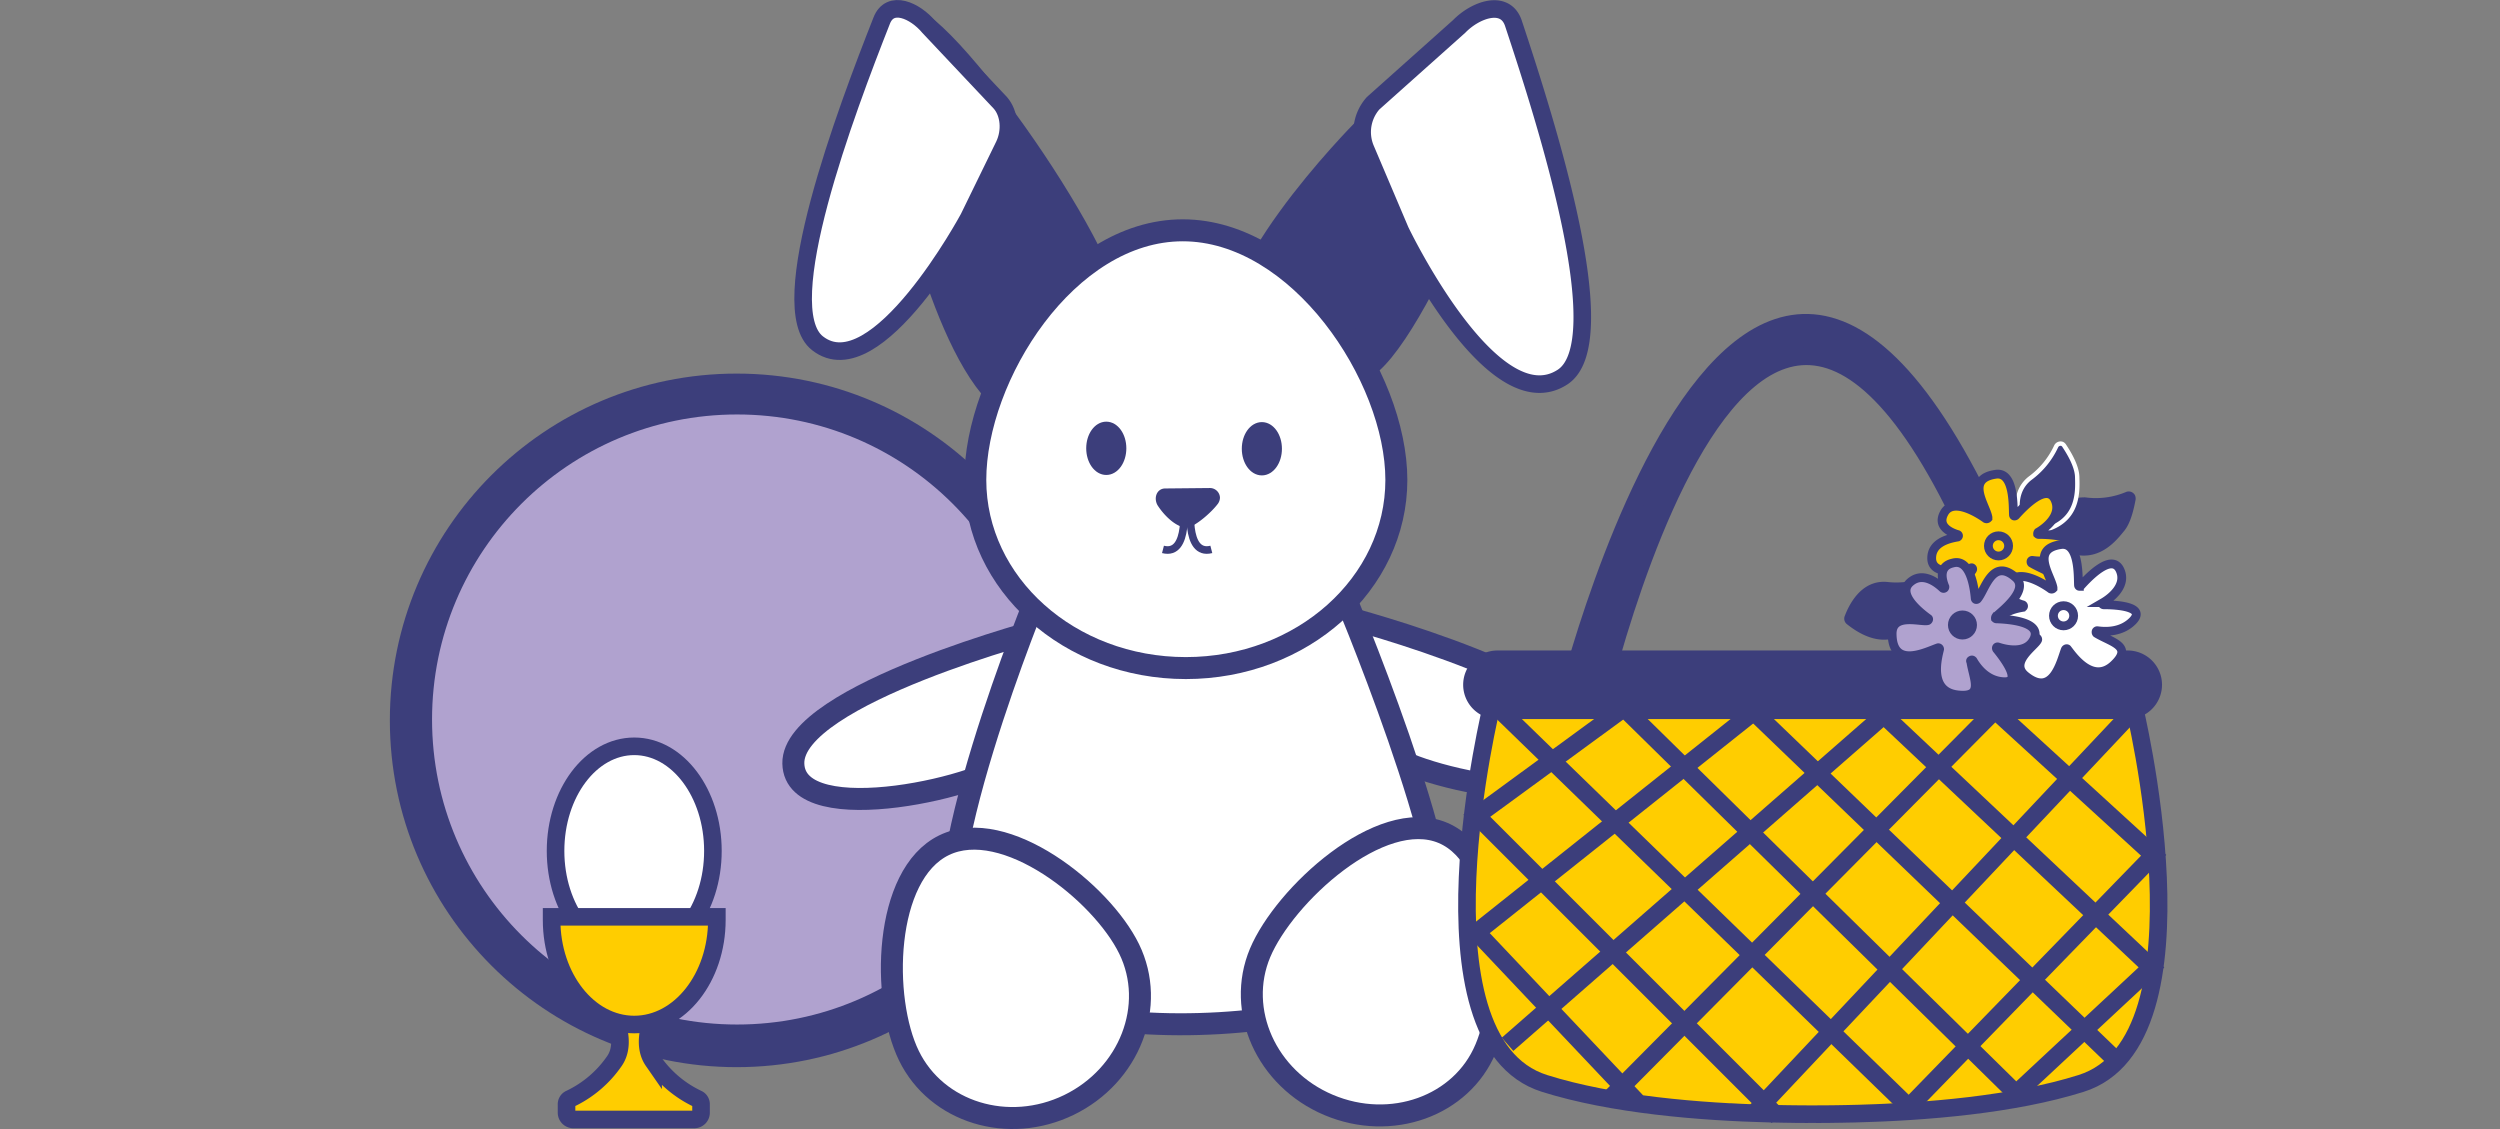 <svg xmlns="http://www.w3.org/2000/svg" viewBox="0 0 568.8 256.87"><rect x="0" y="0" width="568.8" height="256.87" fill="#808080" stroke="none"/><defs><style>.cls-1,.cls-12,.cls-14,.cls-8{fill:none;}.cls-10,.cls-17,.cls-2,.cls-4,.cls-6,.cls-9{fill:#3c3e7b;}.cls-11,.cls-12,.cls-13,.cls-14,.cls-15,.cls-16,.cls-17,.cls-2,.cls-3,.cls-4,.cls-5,.cls-6,.cls-7,.cls-8,.cls-9{stroke:#3c3e7b;}.cls-10,.cls-11,.cls-12,.cls-13,.cls-14,.cls-15,.cls-16,.cls-17,.cls-2,.cls-3,.cls-4,.cls-5,.cls-6,.cls-7,.cls-8,.cls-9{stroke-miterlimit:10;}.cls-11,.cls-12,.cls-2,.cls-7{stroke-width:4px;}.cls-16,.cls-3{fill:#b0a2cf;}.cls-4,.cls-5{stroke-width:5px;}.cls-15,.cls-5,.cls-7{fill:#fff;}.cls-6,.cls-8{stroke-width:1.73px;}.cls-10{stroke:#fff;}.cls-11,.cls-13{fill:#ffcd00;}.cls-13,.cls-14,.cls-15,.cls-16,.cls-17{stroke-width:2px;}</style></defs><g id="Слой_2" data-name="Слой 2"><g id="Слой_1-2" data-name="Слой 1"><g id="Слой_2-2" data-name="Слой 2"><g id="Слой_1-2-2" data-name="Слой 1-2"><rect class="cls-1" x="2" y="0.4" width="564.8" height="255"/><circle class="cls-2" cx="167.6" cy="163.9" r="76.9"/><circle class="cls-3" cx="167.7" cy="163.7" r="69.9"/><path class="cls-4" d="M253.1,71.1C250.3,53,208-5.7,203.7,4.6S207.5,44,207.5,44s11.1,50.5,28.1,50.2S253.1,71.1,253.1,71.1Z"/><path class="cls-4" d="M312,82.6C325.7,70.5,352.1,3.1,341.1,5s-31,24.6-31,24.6-36.4,36.7-26.9,50.8S312,82.6,312,82.6Z"/><path class="cls-5" d="M238.4,142.8s-58.2,15.2-57.9,30.9,45.9,4.7,49.5-1.1S238.4,142.8,238.4,142.8Z"/><path class="cls-5" d="M306.1,140.4s58.2,15.2,57.9,30.9-45.9,4.7-49.5-1.1S306.1,140.4,306.1,140.4Z"/><path class="cls-5" d="M236.4,134.4s-28.1,67.9-17.9,82.7c17.5,25.5,103.1,17.4,109.4-3.2,4.7-15.4-22.9-80.6-22.9-80.6Z"/><path class="cls-5" d="M256.9,215.9c6.3,12.9.1,28.8-13.7,35.5s-30.1,1.7-36.4-11.2-5.8-41.2,8-47.9S250.6,203,256.9,215.9Z"/><path class="cls-5" d="M338,238.6c-5.5,13.1-21.5,18.8-35.7,12.8s-21.1-21.5-15.6-34.6,27.4-33.3,41.6-27.3S343.6,225.6,338,238.6Z"/><path class="cls-5" d="M317.7,109.2c0,23.6-21.4,42.8-47.9,42.8s-47.9-19.2-47.9-42.8,20.8-56.8,47.2-56.8S317.7,85.6,317.7,109.2Z"/><ellipse class="cls-6" cx="251.7" cy="102" rx="3.7" ry="5.2"/><ellipse class="cls-6" cx="287.1" cy="102.1" rx="3.7" ry="5.2"/><path class="cls-7" d="M332,6c3.7-3.8,10.4-6.2,12.3-.8,7.5,22.6,23.5,72.6,11.2,80.6-16,10.4-36.9-33.3-36.9-33.3l-7.9-18.6a9.88,9.88,0,0,1,1.7-10.4Z"/><path class="cls-7" d="M211.3,6.1c-3.1-3.7-8.8-6.3-10.7-1.4-8,20.3-25,65.3-14.6,73.4,13.4,10.5,34.4-28.5,34.4-28.5L228.5,33c1.5-3.2,1.2-7.2-.9-9.6Z"/><path class="cls-6" d="M265.1,112l10.2-.1a1.42,1.42,0,0,1,1.4,1.3,1.61,1.61,0,0,1-.3.9c-1.6,2.1-4.7,4.6-6.1,5-1.6.4-4.4-1.8-6.2-4.6C263.5,113.4,263.9,112,265.1,112Z"/><path class="cls-8" d="M269.2,114.2s1.6,12.4-4.6,10.8"/><path class="cls-8" d="M271,114.2s-1.6,12.4,4.6,10.8"/><path class="cls-9" d="M465.9,122.4a1.09,1.09,0,0,1-.3-1.3c.8-2.1,3.4-7.9,9.1-7.4a18.15,18.15,0,0,0,9.2-1.3,1.11,1.11,0,0,1,1.4.5,1.48,1.48,0,0,1,.1.7c-.4,2.1-1.1,5.3-2.6,7C480.6,123.3,475.3,130,465.9,122.4Z"/><path class="cls-10" d="M461.3,121.2a1.08,1.08,0,0,1-1.1-.7c-.9-2.1-2.8-8.2,1.7-11.7a18.78,18.78,0,0,0,5.9-7.2,1.11,1.11,0,0,1,1.4-.6,1.21,1.21,0,0,1,.5.5c1.2,1.8,2.8,4.6,2.9,6.9C472.7,112,473.3,120.4,461.3,121.2Z"/><path class="cls-9" d="M420.5,141.6a1.09,1.09,0,0,1-.3-1.3c.8-2.1,3.4-7.9,9.1-7.4a18.15,18.15,0,0,0,9.2-1.3,1.11,1.11,0,0,1,1.4.5,1.48,1.48,0,0,1,.1.7c-.4,2.1-1.1,5.3-2.6,7C435.2,142.4,429.9,149.1,420.5,141.6Z"/><path class="cls-2" d="M465,167.4l3.5-9.2c-64.8-191.6-112.2,1.5-112.2,1.5l6.1,5.8c0,.1,41.6-191.3,102.6,1.9"/><path class="cls-11" d="M393.6,253s49.1,3.2,79.9-6.5,11.9-86.4,11.9-86.4H339.5s-18.9,76.7,11.9,86.4,79.9,6.5,79.9,6.5"/><polyline class="cls-12" points="372.4 250.6 336 212.1 398.2 162.6"/><polyline class="cls-12" points="404.5 254.1 336 185.6 369.5 161.1 458.7 248.8 489.5 220.1 427.4 161.6"/><polyline class="cls-12" points="340.3 160.6 434.3 251.9 490 194.6 453.9 161.6 366.8 249.4"/><line class="cls-12" x1="397.6" y1="160.6" x2="481" y2="240.8"/><line class="cls-12" x1="427.4" y1="163.8" x2="343" y2="237.6"/><line class="cls-12" x1="399" y1="253.4" x2="485.5" y2="161.6"/><path class="cls-2" d="M484.1,161.6H340.7a5.8,5.8,0,0,1-5.8-5.8h0a5.8,5.8,0,0,1,5.8-5.8H484.1a5.8,5.8,0,0,1,5.8,5.8h0A5.8,5.8,0,0,1,484.1,161.6Z"/><path class="cls-13" d="M451.8,118a.44.44,0,0,0,.5-.1v-.2c-.5-2.8-5.2-8.8,1.8-9.8,4.2-.6,3.9,7.3,4,9.2,0,.2.1.3.2.3a.37.37,0,0,0,.3-.1c1.7-1.9,7-7.5,8.9-3.7,1.7,3.5-1.9,6.4-3.8,7.5a.6.6,0,0,0-.1.4.37.37,0,0,0,.3.1c2.8,0,9.6.4,6.6,3.6-2.5,2.6-6,2.6-8.1,2.3a.27.27,0,0,0-.3.3.37.37,0,0,0,.1.3c3.5,2.1,8.4,2.9,4,7.1-5,4.8-9.7-2.4-10.6-3.5-.1-.2-.4-.1-.5.1-1,2.6-2.8,11-9,6-3.9-3.1,2.1-6.8,2.7-8.2.1-.2-.1-.5-.3-.4-2.1.6-9,2-9-2.2,0-3.4,3.5-4.4,5.8-4.8a.3.3,0,0,0,0-.6c-1.9-.6-4.5-2-3-4.8C444.2,113.1,450,116.7,451.8,118Z"/><circle class="cls-14" cx="454.7" cy="124.2" r="2.3"/><path class="cls-15" d="M466.6,134a.44.44,0,0,0,.5-.1v-.2c-.5-2.8-5.2-8.8,1.8-9.8,4.2-.6,3.9,7.3,4,9.2,0,.2.1.3.2.3a.37.37,0,0,0,.3-.1c1.7-1.9,7-7.5,8.9-3.7,1.7,3.5-1.9,6.4-3.8,7.5a.6.6,0,0,0-.1.4.37.37,0,0,0,.3.1c2.8,0,9.6.4,6.6,3.6-2.5,2.6-6,2.6-8.1,2.3a.27.27,0,0,0-.3.3.37.37,0,0,0,.1.3c3.5,2.1,8.4,2.9,4,7.1-5,4.8-9.7-2.4-10.6-3.5-.1-.2-.4-.1-.5.1-1,2.6-2.8,11-9,6-3.9-3.1,2.1-6.8,2.7-8.2.1-.2-.1-.5-.3-.4-2.1.6-9,2-9-2.2,0-3.4,3.5-4.4,5.8-4.8a.3.3,0,1,0,0-.6c-1.9-.6-4.5-2-3-4.8C458.9,129.1,464.7,132.6,466.6,134Z"/><circle class="cls-14" cx="469.5" cy="140.1" r="2.3"/><path class="cls-16" d="M449.4,136.1c0,.2.1.3.2.3a.37.37,0,0,0,.3-.1c1.8-2.1,3.4-9.6,8.7-4.9,3.2,2.8-3.1,7.6-4.5,8.9a.6.6,0,0,0-.1.4.37.37,0,0,0,.3.1c2.6.1,10.2.6,8.5,4.5-1.6,3.5-6.1,2.6-8.2,1.9-.3-.1-.5.2-.3.5,1.8,2.2,5.9,7.7,1.5,7.4-3.6-.2-5.8-2.9-6.9-4.8-.1-.1-.2-.2-.4-.1s-.2.2-.1.3c.6,4,3.1,8.3-3,7.6-6.9-.8-4.4-9-4.1-10.4,0-.2-.2-.4-.4-.3-2.6.9-10.3,4.9-10.4-3.1-.1-5,6.6-2.7,8.1-3.1.2-.1.3-.4.1-.5-1.8-1.3-7.3-5.6-4-8.3,2.6-2.2,5.6-.2,7.3,1.4a.3.3,0,0,0,.4,0,.37.37,0,0,0,.1-.3c-.8-1.9-1.3-4.7,1.8-5.4C448.3,127,449.2,133.8,449.4,136.1Z"/><circle class="cls-17" cx="446.5" cy="142.2" r="2.3"/><path class="cls-11" d="M150.8,222.6a1.43,1.43,0,0,1,1.5,1.3,1.61,1.61,0,0,1-.3.9c-2.5,3.8-6.8,11.7-3.4,16.6a25.47,25.47,0,0,0,10.1,8.6,1.34,1.34,0,0,1,.8,1.3v1.9a1.54,1.54,0,0,1-1.5,1.5H130.4a1.54,1.54,0,0,1-1.5-1.5v-1.9a1.34,1.34,0,0,1,.8-1.3,25.47,25.47,0,0,0,10.1-8.6c3.4-4.9-.9-12.8-3.4-16.6a1.55,1.55,0,0,1,.4-2,1.88,1.88,0,0,1,.8-.2Z"/><ellipse class="cls-7" cx="144.3" cy="193.6" rx="17.9" ry="23.8"/><path class="cls-11" d="M125.5,208.6v.7c0,13.1,8.4,23.8,18.8,23.8s18.8-10.7,18.8-23.8v-.7Z"/></g></g><rect class="cls-1" width="568.8" height="256.8"/></g></g></svg>